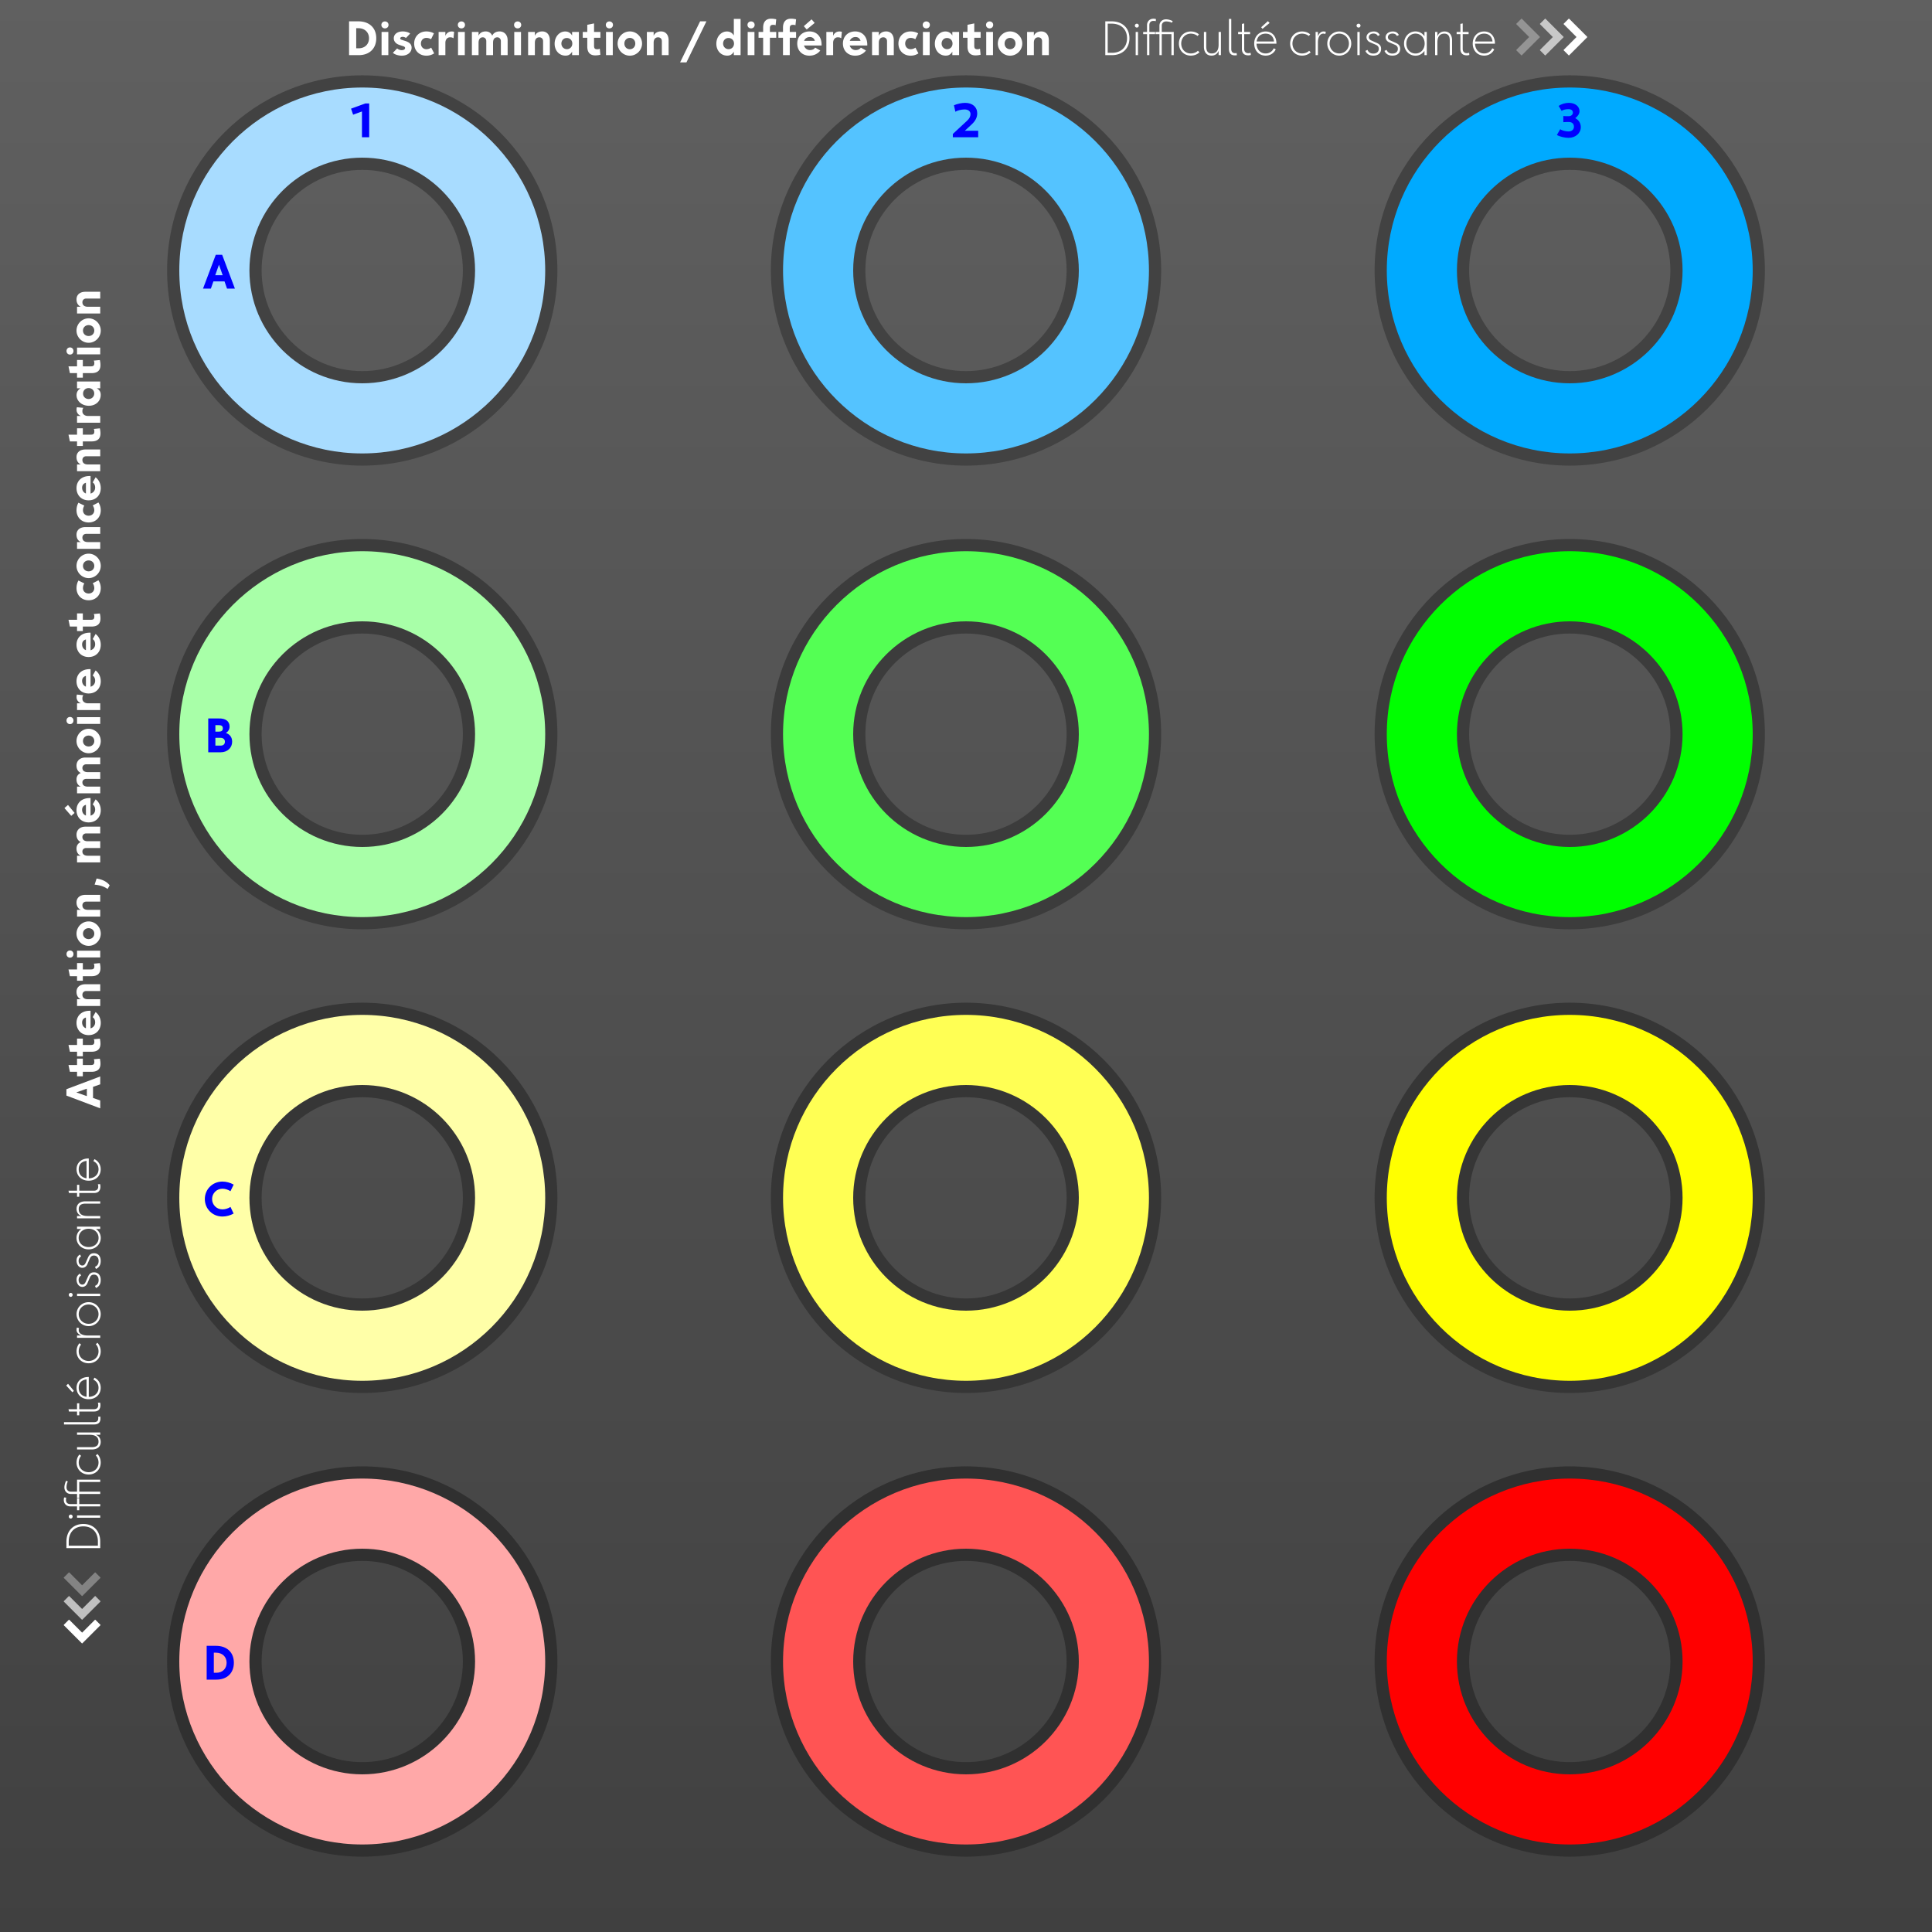 <svg viewBox="0 0 600 600" xmlns="http://www.w3.org/2000/svg" fill-rule="evenodd" clip-rule="evenodd" stroke-linejoin="round" stroke-miterlimit="2"><rect x="0" y="0" width="600" height="600" fill="#333333" stroke="none"/><path fill="url(#_Linear1)" fill-rule="nonzero" d="M0 0h600v600H0z"/><g fill-rule="nonzero"><path d="M112.5 23.394c-33.428 0-60.606 27.178-60.606 60.606s27.178 60.606 60.606 60.606S173.106 117.428 173.106 84 145.928 23.394 112.5 23.394zm0 91.856c-17.235 0-31.25-14.015-31.25-31.25s14.015-31.25 31.25-31.25S143.75 66.765 143.75 84s-14.015 31.25-31.25 31.25z" fill="#424242"/><path d="M112.5 27.182c-31.345 0-56.818 25.473-56.818 56.818s25.473 56.818 56.818 56.818S169.318 115.345 169.318 84 143.845 27.182 112.5 27.182zm0 91.856c-19.318 0-35.038-15.72-35.038-35.038 0-19.318 15.72-35.038 35.038-35.038 19.318 0 35.038 15.72 35.038 35.038 0 19.318-15.72 35.038-35.038 35.038z" fill="#a8dcff"/><path d="M300 23.394c-33.428 0-60.606 27.178-60.606 60.606s27.178 60.606 60.606 60.606S360.606 117.428 360.606 84 333.428 23.394 300 23.394zm0 91.856c-17.235 0-31.25-14.015-31.25-31.25S282.765 52.75 300 52.75 331.25 66.765 331.25 84s-14.015 31.25-31.25 31.25z" fill="#424242"/><path d="M300 27.182c-31.345 0-56.818 25.473-56.818 56.818s25.473 56.818 56.818 56.818S356.818 115.345 356.818 84 331.345 27.182 300 27.182zm0 91.856c-19.318 0-35.038-15.72-35.038-35.038 0-19.318 15.72-35.038 35.038-35.038 19.318 0 35.038 15.72 35.038 35.038 0 19.318-15.72 35.038-35.038 35.038z" fill="#54c3ff"/><path d="M487.5 23.394c-33.428 0-60.606 27.178-60.606 60.606s27.178 60.606 60.606 60.606S548.106 117.428 548.106 84 520.928 23.394 487.5 23.394zm0 91.856c-17.235 0-31.25-14.015-31.25-31.25s14.015-31.25 31.25-31.25S518.75 66.765 518.75 84s-14.015 31.25-31.25 31.25z" fill="#424242"/><path d="M487.5 27.182c-31.345 0-56.818 25.473-56.818 56.818s25.473 56.818 56.818 56.818S544.318 115.345 544.318 84 518.845 27.182 487.5 27.182zm0 91.856c-19.318 0-35.038-15.72-35.038-35.038 0-19.318 15.72-35.038 35.038-35.038 19.318 0 35.038 15.72 35.038 35.038 0 19.318-15.72 35.038-35.038 35.038z" fill="#0af"/><path d="M112.5 167.394c-33.428 0-60.606 27.178-60.606 60.606s27.178 60.606 60.606 60.606 60.606-27.178 60.606-60.606-27.178-60.606-60.606-60.606zm0 91.856c-17.235 0-31.25-14.015-31.25-31.25s14.015-31.25 31.25-31.25 31.25 14.015 31.25 31.25-14.015 31.25-31.25 31.25z" fill="#3c3c3c"/><path d="M112.5 171.182c-31.345 0-56.818 25.473-56.818 56.818s25.473 56.818 56.818 56.818 56.818-25.473 56.818-56.818-25.473-56.818-56.818-56.818zm0 91.856c-19.318 0-35.038-15.72-35.038-35.038 0-19.318 15.72-35.038 35.038-35.038 19.318 0 35.038 15.72 35.038 35.038 0 19.318-15.72 35.038-35.038 35.038z" fill="#a8ffa8"/><path d="M300 167.394c-33.428 0-60.606 27.178-60.606 60.606s27.178 60.606 60.606 60.606 60.606-27.178 60.606-60.606-27.178-60.606-60.606-60.606zm0 91.856c-17.235 0-31.25-14.015-31.25-31.25s14.015-31.25 31.25-31.25 31.25 14.015 31.25 31.25-14.015 31.25-31.25 31.25z" fill="#3c3c3c"/><path d="M300 171.182c-31.345 0-56.818 25.473-56.818 56.818s25.473 56.818 56.818 56.818 56.818-25.473 56.818-56.818-25.473-56.818-56.818-56.818zm0 91.856c-19.318 0-35.038-15.72-35.038-35.038 0-19.318 15.72-35.038 35.038-35.038 19.318 0 35.038 15.72 35.038 35.038 0 19.318-15.72 35.038-35.038 35.038z" fill="#54ff54"/><path d="M487.5 167.394c-33.428 0-60.606 27.178-60.606 60.606s27.178 60.606 60.606 60.606 60.606-27.178 60.606-60.606-27.178-60.606-60.606-60.606zm0 91.856c-17.235 0-31.25-14.015-31.25-31.25s14.015-31.25 31.25-31.25 31.25 14.015 31.25 31.25-14.015 31.25-31.25 31.25z" fill="#3c3c3c"/><path d="M487.5 171.182c-31.345 0-56.818 25.473-56.818 56.818s25.473 56.818 56.818 56.818 56.818-25.473 56.818-56.818-25.473-56.818-56.818-56.818zm0 91.856c-19.318 0-35.038-15.72-35.038-35.038 0-19.318 15.72-35.038 35.038-35.038 19.318 0 35.038 15.72 35.038 35.038 0 19.318-15.72 35.038-35.038 35.038z" fill="#0f0"/><path d="M112.5 311.394c-33.428 0-60.606 27.178-60.606 60.606s27.178 60.606 60.606 60.606 60.606-27.178 60.606-60.606-27.178-60.606-60.606-60.606zm0 91.856c-17.235 0-31.25-14.015-31.25-31.25s14.015-31.25 31.25-31.25 31.25 14.015 31.25 31.25-14.015 31.25-31.25 31.25z" fill="#363636"/><path d="M112.5 315.182c-31.345 0-56.818 25.473-56.818 56.818s25.473 56.818 56.818 56.818 56.818-25.473 56.818-56.818-25.473-56.818-56.818-56.818zm0 91.856c-19.318 0-35.038-15.72-35.038-35.038 0-19.318 15.72-35.038 35.038-35.038 19.318 0 35.038 15.72 35.038 35.038 0 19.318-15.72 35.038-35.038 35.038z" fill="#ffffa8"/><path d="M300 311.394c-33.428 0-60.606 27.178-60.606 60.606s27.178 60.606 60.606 60.606 60.606-27.178 60.606-60.606-27.178-60.606-60.606-60.606zm0 91.856c-17.235 0-31.25-14.015-31.25-31.25s14.015-31.25 31.25-31.25 31.25 14.015 31.25 31.25-14.015 31.25-31.25 31.25z" fill="#363636"/><path d="M300 315.182c-31.345 0-56.818 25.473-56.818 56.818s25.473 56.818 56.818 56.818 56.818-25.473 56.818-56.818-25.473-56.818-56.818-56.818zm0 91.856c-19.318 0-35.038-15.72-35.038-35.038 0-19.318 15.72-35.038 35.038-35.038 19.318 0 35.038 15.72 35.038 35.038 0 19.318-15.72 35.038-35.038 35.038z" fill="#ffff54"/><path d="M487.5 311.394c-33.428 0-60.606 27.178-60.606 60.606s27.178 60.606 60.606 60.606 60.606-27.178 60.606-60.606-27.178-60.606-60.606-60.606zm0 91.856c-17.235 0-31.25-14.015-31.25-31.25s14.015-31.25 31.25-31.25 31.25 14.015 31.25 31.25-14.015 31.25-31.25 31.25z" fill="#363636"/><path d="M487.5 315.182c-31.345 0-56.818 25.473-56.818 56.818s25.473 56.818 56.818 56.818 56.818-25.473 56.818-56.818-25.473-56.818-56.818-56.818zm0 91.856c-19.318 0-35.038-15.72-35.038-35.038 0-19.318 15.72-35.038 35.038-35.038 19.318 0 35.038 15.72 35.038 35.038 0 19.318-15.72 35.038-35.038 35.038z" fill="#ff0"/><path d="M112.5 455.394c-33.428 0-60.606 27.178-60.606 60.606s27.178 60.606 60.606 60.606 60.606-27.178 60.606-60.606-27.178-60.606-60.606-60.606zm0 91.856c-17.235 0-31.25-14.015-31.25-31.25s14.015-31.25 31.25-31.25 31.25 14.015 31.25 31.25-14.015 31.25-31.25 31.25z" fill="#303030"/><path d="M112.5 459.182c-31.345 0-56.818 25.473-56.818 56.818s25.473 56.818 56.818 56.818 56.818-25.473 56.818-56.818-25.473-56.818-56.818-56.818zm0 91.856c-19.318 0-35.038-15.72-35.038-35.038 0-19.318 15.72-35.038 35.038-35.038 19.318 0 35.038 15.72 35.038 35.038 0 19.318-15.72 35.038-35.038 35.038z" fill="#ffa8a8"/><path d="M300 455.394c-33.428 0-60.606 27.178-60.606 60.606s27.178 60.606 60.606 60.606 60.606-27.178 60.606-60.606-27.178-60.606-60.606-60.606zm0 91.856c-17.235 0-31.25-14.015-31.25-31.25s14.015-31.25 31.25-31.25 31.25 14.015 31.25 31.25-14.015 31.25-31.25 31.25z" fill="#303030"/><path d="M300 459.182c-31.345 0-56.818 25.473-56.818 56.818s25.473 56.818 56.818 56.818 56.818-25.473 56.818-56.818-25.473-56.818-56.818-56.818zm0 91.856c-19.318 0-35.038-15.72-35.038-35.038 0-19.318 15.72-35.038 35.038-35.038 19.318 0 35.038 15.72 35.038 35.038 0 19.318-15.72 35.038-35.038 35.038z" fill="#ff5454"/><path d="M487.5 455.394c-33.428 0-60.606 27.178-60.606 60.606s27.178 60.606 60.606 60.606 60.606-27.178 60.606-60.606-27.178-60.606-60.606-60.606zm0 91.856c-17.235 0-31.25-14.015-31.25-31.25s14.015-31.25 31.25-31.25 31.25 14.015 31.25 31.25-14.015 31.25-31.25 31.25z" fill="#303030"/><path d="M487.5 459.182c-31.345 0-56.818 25.473-56.818 56.818s25.473 56.818 56.818 56.818 56.818-25.473 56.818-56.818-25.473-56.818-56.818-56.818zm0 91.856c-19.318 0-35.038-15.72-35.038-35.038 0-19.318 15.72-35.038 35.038-35.038 19.318 0 35.038 15.72 35.038 35.038 0 19.318-15.72 35.038-35.038 35.038z" fill="red"/></g><path d="M108.405 17.125h3c3.315 0 5.445-2.04 5.445-5.25s-2.145-5.25-5.565-5.25h-2.88v10.5zm2.22-2.13v-6.24h.66c1.98 0 3.315 1.275 3.315 3.135 0 1.83-1.29 3.105-3.195 3.105h-.78zM118.5 17.125h2.1v-7.2h-2.1v7.2zm-.06-9.39c0 .63.48 1.08 1.11 1.08.63 0 1.11-.45 1.11-1.08 0-.63-.48-1.08-1.11-1.08-.63 0-1.11.45-1.11 1.08zM124.77 17.29c1.785 0 3.06-1.035 3.06-2.475 0-1.005-.615-1.665-1.995-2.1l-1.17-.375c-.21-.075-.375-.195-.375-.45s.345-.45.765-.45c.36 0 .81.165 1.005.36l1.32-1.365c-.405-.39-1.365-.675-2.31-.675-1.65 0-2.775.855-2.775 2.13 0 .93.615 1.68 1.68 2.04l1.215.405c.405.12.615.33.615.57 0 .36-.39.675-1.05.675-.51 0-1.125-.24-1.41-.555l-1.335 1.38c.585.525 1.71.885 2.76.885zM132.42 17.29c.87 0 1.68-.24 2.415-.72l-.93-1.785c-.375.3-.975.495-1.485.495-.975 0-1.695-.72-1.695-1.755 0-1.02.69-1.755 1.695-1.755.495 0 1.065.165 1.44.42l.9-1.83c-.66-.39-1.53-.6-2.34-.6-2.22 0-3.795 1.575-3.795 3.765 0 2.19 1.575 3.765 3.795 3.765zM136.215 9.925v7.2h2.1V13.27c0-.96.6-1.68 1.395-1.68.57 0 .75.045 1.125.3l.195-1.995c-.24-.09-.435-.12-.795-.12-.885 0-1.605.54-1.92 1.365V9.925h-2.1zM142.245 17.125h2.1v-7.2h-2.1v7.2zm-.06-9.39c0 .63.48 1.08 1.11 1.08.63 0 1.11-.45 1.11-1.08 0-.63-.48-1.08-1.11-1.08-.63 0-1.11.45-1.11 1.08zM146.55 9.925v7.2h2.07V13.27c0-1.08.48-1.68 1.32-1.68.63 0 1.08.495 1.08 1.185v4.35h2.1V13.27c0-1.095.465-1.68 1.335-1.68.615 0 1.095.51 1.095 1.185v4.35h2.1v-4.62c0-1.635-1.005-2.745-2.49-2.745-1.11 0-1.935.495-2.295 1.335-.345-.855-1.05-1.335-2.025-1.335-1.095 0-1.89.495-2.22 1.35V9.925h-2.07zM159.705 17.125h2.1v-7.2h-2.1v7.2zm-.06-9.39c0 .63.48 1.08 1.11 1.08.63 0 1.11-.45 1.11-1.08 0-.63-.48-1.08-1.11-1.08-.63 0-1.11.45-1.11 1.08zM164.01 9.925v7.2h2.1V13.27c0-1.065.51-1.68 1.395-1.68.675 0 1.155.48 1.155 1.185v4.35h2.1v-4.62c0-1.665-.9-2.745-2.355-2.745-1.125 0-1.95.51-2.295 1.365v-1.2h-2.1zM177.675 9.925v1.095c-.51-.84-1.215-1.245-2.145-1.245-1.845 0-3.285 1.665-3.285 3.81 0 2.13 1.425 3.69 3.375 3.69.93 0 1.545-.36 2.055-1.23v1.08h2.1v-7.2h-2.1zm-3.33 3.6c0-.975.705-1.725 1.665-1.725.99 0 1.725.705 1.725 1.725 0 .99-.705 1.74-1.665 1.74-.975 0-1.725-.75-1.725-1.74zM180.975 11.725h1.41v2.7c0 1.845.84 2.775 2.505 2.775.48 0 1.05-.075 1.56-.195l-.18-1.89c-.27.135-.48.18-.72.18-.81 0-1.065-.255-1.065-1.11v-2.46h1.98v-1.8h-1.98V7.27l-2.1.435v2.22h-1.41v1.8zM188.205 17.125h2.1v-7.2h-2.1v7.2zm-.06-9.39c0 .63.48 1.08 1.11 1.08.63 0 1.11-.45 1.11-1.08 0-.63-.48-1.08-1.11-1.08-.63 0-1.11.45-1.11 1.08zM195.6 17.29c2.085 0 3.795-1.71 3.795-3.765s-1.71-3.765-3.795-3.765-3.795 1.71-3.795 3.765 1.71 3.765 3.795 3.765zm-1.695-3.765c0-1.005.72-1.755 1.695-1.755.975 0 1.695.75 1.695 1.755s-.72 1.755-1.695 1.755c-.975 0-1.695-.75-1.695-1.755zM200.895 9.925v7.2h2.1V13.27c0-1.065.51-1.68 1.395-1.68.675 0 1.155.48 1.155 1.185v4.35h2.1v-4.62c0-1.665-.9-2.745-2.355-2.745-1.125 0-1.95.51-2.295 1.365v-1.2h-2.1zM211.215 19.375h1.965l6.21-12.75h-1.965l-6.21 12.75zM227.895 5.875v5.145c-.51-.84-1.215-1.245-2.145-1.245-1.845 0-3.285 1.665-3.285 3.81 0 2.13 1.425 3.69 3.375 3.69.93 0 1.545-.36 2.055-1.23v1.08h2.1V5.875h-2.1zm-3.33 7.65c0-.975.705-1.725 1.665-1.725.99 0 1.725.705 1.725 1.725 0 .99-.705 1.74-1.665 1.74-.975 0-1.725-.75-1.725-1.74zM232.2 17.125h2.1v-7.2h-2.1v7.2zm-.06-9.39c0 .63.48 1.08 1.11 1.08.63 0 1.11-.45 1.11-1.08 0-.63-.48-1.08-1.11-1.08-.63 0-1.11.45-1.11 1.08zM239.505 5.8c-1.62 0-2.505.99-2.505 2.775v1.35h-1.425v1.8H237v5.4h2.1v-5.4h1.965v-1.8H239.1v-1.11c0-.825.285-1.11 1.065-1.11.285 0 .48.03.705.15l.195-1.86a7.16 7.16 0 00-1.56-.195zM245.67 5.8c-1.62 0-2.505.99-2.505 2.775v1.35h-1.425v1.8h1.425v5.4h2.1v-5.4h1.965v-1.8h-1.965v-1.11c0-.825.285-1.11 1.065-1.11.285 0 .48.03.705.15l.195-1.86a7.16 7.16 0 00-1.56-.195zM251.385 17.29c1.365 0 2.595-.585 3.36-1.605l-1.59-.9c-.345.525-.915.765-1.62.765-.87 0-1.59-.555-1.845-1.425h5.46v-.33c-.015-2.415-1.515-4.035-3.765-4.035-2.19 0-3.795 1.515-3.795 3.765 0 2.235 1.575 3.765 3.795 3.765zm-1.755-9.165l.9 1.035 2.475-2.04-.96-1.11-2.415 2.115zm.09 4.56c.27-.75.96-1.185 1.785-1.185.765 0 1.335.405 1.545 1.185h-3.33zM256.635 9.925v7.2h2.1V13.27c0-.96.6-1.68 1.395-1.68.57 0 .75.045 1.125.3l.195-1.995c-.24-.09-.435-.12-.795-.12-.885 0-1.605.54-1.92 1.365V9.925h-2.1zM265.575 17.29c1.365 0 2.595-.585 3.36-1.605l-1.59-.9c-.345.525-.915.765-1.62.765-.87 0-1.59-.555-1.845-1.425h5.46v-.33c-.015-2.415-1.515-4.035-3.765-4.035-2.19 0-3.795 1.515-3.795 3.765 0 2.235 1.575 3.765 3.795 3.765zm-1.665-4.605c.27-.75.96-1.185 1.785-1.185.765 0 1.335.405 1.545 1.185h-3.33zM270.825 9.925v7.2h2.1V13.27c0-1.065.51-1.68 1.395-1.68.675 0 1.155.48 1.155 1.185v4.35h2.1v-4.62c0-1.665-.9-2.745-2.355-2.745-1.125 0-1.95.51-2.295 1.365v-1.2h-2.1zM282.81 17.29c.87 0 1.68-.24 2.415-.72l-.93-1.785c-.375.3-.975.495-1.485.495-.975 0-1.695-.72-1.695-1.755 0-1.02.69-1.755 1.695-1.755.495 0 1.065.165 1.44.42l.9-1.83c-.66-.39-1.53-.6-2.34-.6-2.22 0-3.795 1.575-3.795 3.765 0 2.19 1.575 3.765 3.795 3.765zM286.62 17.125h2.1v-7.2h-2.1v7.2zm-.06-9.39c0 .63.48 1.08 1.11 1.08.63 0 1.11-.45 1.11-1.08 0-.63-.48-1.08-1.11-1.08-.63 0-1.11.45-1.11 1.08zM295.755 9.925v1.095c-.51-.84-1.215-1.245-2.145-1.245-1.845 0-3.285 1.665-3.285 3.81 0 2.13 1.425 3.69 3.375 3.69.93 0 1.545-.36 2.055-1.23v1.08h2.1v-7.2h-2.1zm-3.33 3.6c0-.975.705-1.725 1.665-1.725.99 0 1.725.705 1.725 1.725 0 .99-.705 1.74-1.665 1.74-.975 0-1.725-.75-1.725-1.74zM299.055 11.725h1.41v2.7c0 1.845.84 2.775 2.505 2.775.48 0 1.05-.075 1.56-.195l-.18-1.89c-.27.135-.48.18-.72.18-.81 0-1.065-.255-1.065-1.11v-2.46h1.98v-1.8h-1.98V7.27l-2.1.435v2.22h-1.41v1.8zM306.285 17.125h2.1v-7.2h-2.1v7.2zm-.06-9.39c0 .63.48 1.08 1.11 1.08.63 0 1.11-.45 1.11-1.08 0-.63-.48-1.08-1.11-1.08-.63 0-1.11.45-1.11 1.08zM313.68 17.29c2.085 0 3.795-1.71 3.795-3.765s-1.71-3.765-3.795-3.765-3.795 1.71-3.795 3.765 1.71 3.765 3.795 3.765zm-1.695-3.765c0-1.005.72-1.755 1.695-1.755.975 0 1.695.75 1.695 1.755s-.72 1.755-1.695 1.755c-.975 0-1.695-.75-1.695-1.755zM318.975 9.925v7.2h2.1V13.27c0-1.065.51-1.68 1.395-1.68.675 0 1.155.48 1.155 1.185v4.35h2.1v-4.62c0-1.665-.9-2.745-2.355-2.745-1.125 0-1.95.51-2.295 1.365v-1.2h-2.1zM343.26 17.125h2.055c3.285 0 5.445-2.085 5.445-5.25 0-3.18-2.19-5.25-5.535-5.25h-1.965v10.5zm.75-.72v-9.06h1.215c2.925 0 4.785 1.755 4.785 4.53 0 2.76-1.83 4.53-4.695 4.53h-1.305zM352.695 17.125h.72v-7.2h-.72v7.2zm-.255-9.165c0 .33.285.6.63.6.315 0 .6-.27.6-.6 0-.33-.285-.6-.6-.6-.345 0-.63.27-.63.6zM358.185 5.815c-1.14 0-1.965.84-1.965 1.98v2.13h-1.2v.69h1.2v6.51h.72v-6.51h1.8v-.69h-1.8v-2.13c0-.81.465-1.305 1.245-1.305.375 0 .495.015.75.09l.06-.645a2.3 2.3 0 00-.81-.12zM360.075 7.975v1.95h-1.2v.69h1.2v6.51h.72v-6.51h3v6.51h.72v-7.2h-3.72v-1.95c0-.78.555-1.32 1.335-1.32.66 0 1.38.165 1.785.405l.285-.465c-.375-.3-1.395-.6-2.07-.6-1.185 0-2.055.825-2.055 1.98zM369.825 17.275c1.035 0 2.01-.375 2.67-1.035l-.48-.48c-.51.525-1.335.84-2.19.84-1.725 0-2.985-1.305-2.985-3.075 0-1.77 1.275-3.075 2.985-3.075.795 0 1.59.285 2.085.735l.435-.51c-.645-.57-1.545-.9-2.52-.9-2.13 0-3.705 1.59-3.705 3.75s1.575 3.75 3.705 3.75zM379.17 17.125v-7.2h-.72v3.945c0 1.8-.735 2.73-2.145 2.73-1.14 0-1.695-.69-1.695-2.145v-4.53h-.72v4.59c0 1.725.885 2.76 2.355 2.76 1.08 0 1.875-.6 2.205-1.5v1.35h.72zM383.445 17.185c.3 0 .585-.015.675-.045l-.075-.66c-.42.045-.165.03-.42.03-.825.03-1.245-.405-1.245-1.305v-9.33h-.72v9.33c0 1.305.615 1.98 1.785 1.98zM384.51 10.615h1.17v4.59c0 1.275.69 1.98 1.965 1.98.33 0 .54-.03.81-.12l-.06-.675c-.345.105-.45.12-.75.12-.78 0-1.245-.495-1.245-1.305v-4.59h1.83v-.69h-1.83V7.27l-.72.15v2.505h-1.17v.69zM393.045 17.275c1.395 0 2.55-.72 3.15-1.95l-.615-.33c-.495 1.035-1.41 1.605-2.535 1.605-1.635 0-2.76-1.23-2.82-3.03h6.18v-.135c-.015-2.175-1.35-3.66-3.36-3.66-2.07 0-3.54 1.56-3.54 3.75s1.47 3.75 3.54 3.75zm-2.79-4.395c.21-1.5 1.23-2.43 2.79-2.43 1.515 0 2.43.885 2.61 2.43h-5.4zm1.41-4.41l.42.48 2.205-1.815-.54-.57-2.085 1.905zM404.37 17.275c1.035 0 2.01-.375 2.67-1.035l-.48-.48c-.51.525-1.335.84-2.19.84-1.725 0-2.985-1.305-2.985-3.075 0-1.77 1.275-3.075 2.985-3.075.795 0 1.59.285 2.085.735l.435-.51c-.645-.57-1.545-.9-2.52-.9-2.13 0-3.705 1.59-3.705 3.75s1.575 3.75 3.705 3.75zM408.57 9.925v7.2h.72V13.18c0-1.71.69-2.73 1.635-2.73.33 0 .45.03.66.135l.165-.69c-.24-.105-.45-.12-.765-.12-.72 0-1.38.63-1.695 1.5v-1.35h-.72zM415.92 17.275a3.726 3.726 0 003.72-3.75 3.726 3.726 0 00-3.72-3.75 3.726 3.726 0 00-3.72 3.75 3.726 3.726 0 003.72 3.75zm-3-3.75c0-1.725 1.305-3.075 3-3.075s3 1.335 3 3.075c0 1.74-1.305 3.075-3 3.075s-3-1.35-3-3.075zM421.545 17.125h.72v-7.2h-.72v7.2zm-.255-9.165c0 .33.285.6.63.6.315 0 .6-.27.6-.6 0-.33-.285-.6-.6-.6-.345 0-.63.27-.63.6zM426.495 17.275c1.5 0 2.415-.765 2.415-2.1 0-.87-.39-1.41-1.305-1.83l-1.68-.75c-.555-.255-.825-.57-.825-1.035 0-.675.57-1.14 1.44-1.14.66 0 1.125.27 1.365.765l.6-.33c-.405-.735-1.005-1.08-1.86-1.08-1.29 0-2.265.765-2.265 1.785 0 .675.42 1.275 1.08 1.56l1.815.78c.63.27.915.675.915 1.275 0 .9-.66 1.455-1.71 1.455-.87 0-1.485-.39-1.785-1.14l-.66.315c.42.945 1.23 1.47 2.46 1.47zM432.42 17.275c1.5 0 2.415-.765 2.415-2.1 0-.87-.39-1.41-1.305-1.83l-1.68-.75c-.555-.255-.825-.57-.825-1.035 0-.675.57-1.14 1.44-1.14.66 0 1.125.27 1.365.765l.6-.33c-.405-.735-1.005-1.08-1.86-1.08-1.29 0-2.265.765-2.265 1.785 0 .675.42 1.275 1.08 1.56l1.815.78c.63.27.915.675.915 1.275 0 .9-.66 1.455-1.71 1.455-.87 0-1.485-.39-1.785-1.14l-.66.315c.42.945 1.23 1.47 2.46 1.47zM442.38 9.925v1.32c-.69-.96-1.665-1.485-2.79-1.485-1.995 0-3.555 1.65-3.555 3.765s1.56 3.765 3.555 3.765c1.125 0 2.1-.525 2.79-1.485v1.32h.72v-7.2h-.72zm-5.625 3.6c0-1.77 1.215-3.09 2.835-3.09 1.635 0 2.85 1.32 2.85 3.09 0 1.785-1.215 3.09-2.85 3.09s-2.835-1.32-2.835-3.09zM445.68 9.925v7.2h.72V13.18c0-1.8.735-2.73 2.145-2.73 1.14 0 1.695.69 1.695 2.145v4.53h.72v-4.59c0-1.725-.885-2.76-2.355-2.76-1.08 0-1.875.6-2.205 1.5v-1.35h-.72zM452.37 10.615h1.17v4.59c0 1.275.69 1.98 1.965 1.98.33 0 .54-.03.81-.12l-.06-.675c-.345.105-.45.12-.75.12-.78 0-1.245-.495-1.245-1.305v-4.59h1.83v-.69h-1.83V7.27l-.72.15v2.505h-1.17v.69zM460.905 17.275c1.395 0 2.55-.72 3.15-1.95l-.615-.33c-.495 1.035-1.41 1.605-2.535 1.605-1.635 0-2.76-1.23-2.82-3.03h6.18v-.135c-.015-2.175-1.35-3.66-3.36-3.66-2.07 0-3.54 1.56-3.54 3.75s1.47 3.75 3.54 3.75zm-2.79-4.395c.21-1.5 1.23-2.43 2.79-2.43 1.515 0 2.43.885 2.61 2.43h-5.4z" fill="#fff" fill-rule="nonzero"/><path d="M470.925 15.64l1.53 1.53c.045.045.12.045.165 0l5.58-5.58c.03-.03.045-.06.045-.09s-.015-.06-.045-.09l-5.58-5.58a.118.118 0 00-.165 0l-1.53 1.53a.118.118 0 000 .165L474.9 11.5l-3.975 3.975a.118.118 0 000 .165z" fill="#fff" fill-opacity=".33" fill-rule="nonzero"/><path d="M478.275 15.64l1.53 1.53c.045.045.12.045.165 0l5.58-5.58c.03-.03.045-.06.045-.09s-.015-.06-.045-.09l-5.58-5.58a.118.118 0 00-.165 0l-1.53 1.53a.118.118 0 000 .165l3.975 3.975-3.975 3.975a.118.118 0 000 .165z" fill="#fff" fill-opacity=".66" fill-rule="nonzero"/><path d="M485.625 15.64l1.53 1.53c.045.045.12.045.165 0l5.58-5.58c.03-.03.045-.06.045-.09s-.015-.06-.045-.09l-5.58-5.58a.118.118 0 00-.165 0l-1.53 1.53a.118.118 0 000 .165L489.6 11.5l-3.975 3.975a.118.118 0 000 .165z" fill="#fff" fill-rule="nonzero"/><g><path d="M31.17 504.585l-1.53-1.53a.118.118 0 00-.165 0L25.5 507.03l-3.975-3.975a.118.118 0 00-.165 0l-1.53 1.53a.118.118 0 000 .165l5.58 5.58c.03.03.06.045.09.045s.06-.015.09-.045l5.58-5.58a.118.118 0 000-.165z" fill="#fff" fill-rule="nonzero"/><path d="M31.17 497.235l-1.53-1.53a.118.118 0 00-.165 0L25.5 499.68l-3.975-3.975a.118.118 0 00-.165 0l-1.53 1.53a.118.118 0 000 .165l5.58 5.58c.03.03.06.045.09.045s.06-.015.09-.045l5.58-5.58a.118.118 0 000-.165z" fill="#fff" fill-opacity=".66" fill-rule="nonzero"/><path d="M31.17 489.885l-1.53-1.53a.118.118 0 00-.165 0L25.5 492.33l-3.975-3.975a.118.118 0 00-.165 0l-1.53 1.53a.118.118 0 000 .165l5.58 5.58c.03.03.06.045.09.045s.06-.015.09-.045l5.58-5.58a.118.118 0 000-.165z" fill="#fff" fill-opacity=".33" fill-rule="nonzero"/><path d="M31.125 480.78v-2.055c0-3.285-2.085-5.445-5.25-5.445-3.18 0-5.25 2.19-5.25 5.535v1.965h10.5zm-.72-.75h-9.06v-1.215c0-2.925 1.755-4.785 4.53-4.785 2.76 0 4.53 1.83 4.53 4.695v1.305zM31.125 471.345v-.72h-7.2v.72h7.2zm-9.165.255c.33 0 .6-.285.6-.63 0-.315-.27-.6-.6-.6-.33 0-.6.285-.6.6 0 .345.27.63.6.63zM19.815 465.855c0 1.14.84 1.965 1.98 1.965h2.13v1.2h.69v-1.2h6.51v-.72h-6.51v-1.8h-.69v1.8h-2.13c-.81 0-1.305-.465-1.305-1.245 0-.375.015-.495.09-.75l-.645-.06a2.3 2.3 0 00-.12.81zM21.975 463.965h1.95v1.2h.69v-1.2h6.51v-.72h-6.51v-3h6.51v-.72h-7.2v3.72h-1.95c-.78 0-1.32-.555-1.32-1.335 0-.66.165-1.38.405-1.785l-.465-.285c-.3.375-.6 1.395-.6 2.07 0 1.185.825 2.055 1.98 2.055zM31.275 454.215c0-1.035-.375-2.01-1.035-2.67l-.48.48c.525.51.84 1.335.84 2.19 0 1.725-1.305 2.985-3.075 2.985-1.77 0-3.075-1.275-3.075-2.985 0-.795.285-1.59.735-2.085l-.51-.435c-.57.645-.9 1.545-.9 2.52 0 2.13 1.59 3.705 3.75 3.705s3.75-1.575 3.75-3.705zM31.125 444.87h-7.2v.72h3.945c1.8 0 2.73.735 2.73 2.145 0 1.14-.69 1.695-2.145 1.695h-4.53v.72h4.59c1.725 0 2.76-.885 2.76-2.355 0-1.08-.6-1.875-1.5-2.205h1.35v-.72zM31.185 440.595c0-.3-.015-.585-.045-.675l-.66.075c.045.42.03.165.03.42.03.825-.405 1.245-1.305 1.245h-9.33v.72h9.33c1.305 0 1.98-.615 1.98-1.785zM24.615 439.53v-1.17h4.59c1.275 0 1.98-.69 1.98-1.965 0-.33-.03-.54-.12-.81l-.675.06c.105.345.12.45.12.75 0 .78-.495 1.245-1.305 1.245h-4.59v-1.83h-.69v1.83H21.27l.15.72h2.505v1.17h.69zM31.275 430.995c0-1.395-.72-2.55-1.95-3.15l-.33.615c1.035.495 1.605 1.41 1.605 2.535 0 1.635-1.23 2.76-3.03 2.82v-6.18h-.135c-2.175.015-3.66 1.35-3.66 3.36 0 2.07 1.56 3.54 3.75 3.54s3.75-1.47 3.75-3.54zm-4.395 2.79c-1.5-.21-2.43-1.23-2.43-2.79 0-1.515.885-2.43 2.43-2.61v5.4zm-4.41-1.41l.48-.42-1.815-2.205-.57.54 1.905 2.085zM31.275 419.67c0-1.035-.375-2.01-1.035-2.67l-.48.48c.525.51.84 1.335.84 2.19 0 1.725-1.305 2.985-3.075 2.985-1.77 0-3.075-1.275-3.075-2.985 0-.795.285-1.59.735-2.085l-.51-.435c-.57.645-.9 1.545-.9 2.52 0 2.13 1.59 3.705 3.75 3.705s3.75-1.575 3.75-3.705zM23.925 415.47h7.2v-.72H27.18c-1.71 0-2.73-.69-2.73-1.635 0-.33.03-.45.135-.66l-.69-.165c-.105.24-.12.45-.12.765 0 .72.63 1.38 1.5 1.695h-1.35v.72zM31.275 408.12a3.726 3.726 0 00-3.75-3.72 3.726 3.726 0 00-3.75 3.72 3.726 3.726 0 003.75 3.72 3.726 3.726 0 003.75-3.72zm-3.75 3c-1.725 0-3.075-1.305-3.075-3s1.335-3 3.075-3c1.74 0 3.075 1.305 3.075 3s-1.35 3-3.075 3zM31.125 402.495v-.72h-7.2v.72h7.2zm-9.165.255c.33 0 .6-.285.6-.63 0-.315-.27-.6-.6-.6-.33 0-.6.285-.6.6 0 .345.27.63.6.63zM31.275 397.545c0-1.5-.765-2.415-2.1-2.415-.87 0-1.41.39-1.83 1.305l-.75 1.68c-.255.555-.57.825-1.035.825-.675 0-1.14-.57-1.14-1.44 0-.66.27-1.125.765-1.365l-.33-.6c-.735.405-1.08 1.005-1.08 1.86 0 1.29.765 2.265 1.785 2.265.675 0 1.275-.42 1.56-1.08l.78-1.815c.27-.63.675-.915 1.275-.915.9 0 1.455.66 1.455 1.71 0 .87-.39 1.485-1.14 1.785l.315.66c.945-.42 1.47-1.23 1.47-2.46zM31.275 391.62c0-1.5-.765-2.415-2.1-2.415-.87 0-1.41.39-1.83 1.305l-.75 1.68c-.255.555-.57.825-1.035.825-.675 0-1.14-.57-1.14-1.44 0-.66.27-1.125.765-1.365l-.33-.6c-.735.405-1.08 1.005-1.08 1.86 0 1.29.765 2.265 1.785 2.265.675 0 1.275-.42 1.56-1.08l.78-1.815c.27-.63.675-.915 1.275-.915.9 0 1.455.66 1.455 1.71 0 .87-.39 1.485-1.14 1.785l.315.66c.945-.42 1.47-1.23 1.47-2.46zM23.925 381.66h1.32c-.96.69-1.485 1.665-1.485 2.79 0 1.995 1.65 3.555 3.765 3.555s3.765-1.56 3.765-3.555c0-1.125-.525-2.1-1.485-2.79h1.32v-.72h-7.2v.72zm3.6 5.625c-1.77 0-3.09-1.215-3.09-2.835 0-1.635 1.32-2.85 3.09-2.85 1.785 0 3.09 1.215 3.09 2.85s-1.32 2.835-3.09 2.835zM23.925 378.36h7.2v-.72H27.18c-1.8 0-2.73-.735-2.73-2.145 0-1.14.69-1.695 2.145-1.695h4.53v-.72h-4.59c-1.725 0-2.76.885-2.76 2.355 0 1.08.6 1.875 1.5 2.205h-1.35v.72zM24.615 371.67v-1.17h4.59c1.275 0 1.98-.69 1.98-1.965 0-.33-.03-.54-.12-.81l-.675.06c.105.345.12.45.12.75 0 .78-.495 1.245-1.305 1.245h-4.59v-1.83h-.69v1.83H21.27l.15.72h2.505v1.17h.69zM31.275 363.135c0-1.395-.72-2.55-1.95-3.15l-.33.615c1.035.495 1.605 1.41 1.605 2.535 0 1.635-1.23 2.76-3.03 2.82v-6.18h-.135c-2.175.015-3.66 1.35-3.66 3.36 0 2.07 1.56 3.54 3.75 3.54s3.75-1.47 3.75-3.54zm-4.395 2.79c-1.5-.21-2.43-1.23-2.43-2.79 0-1.515.885-2.43 2.43-2.61v5.4zM31.125 344.205v-2.445l-2.235-.78v-3.45l2.235-.78v-2.445l-10.5 3.96v1.98l10.5 3.96zm-4.155-3.795l-3.27-1.155 3.27-1.155v2.31zM25.725 334.26v-1.41h2.7c1.845 0 2.775-.84 2.775-2.505 0-.48-.075-1.05-.195-1.56l-1.89.18c.135.27.18.48.18.72 0 .81-.255 1.065-1.11 1.065h-2.46v-1.98h-1.8v1.98H21.27l.435 2.1h2.22v1.41h1.8zM25.725 328.035v-1.41h2.7c1.845 0 2.775-.84 2.775-2.505 0-.48-.075-1.05-.195-1.56l-1.89.18c.135.27.18.48.18.72 0 .81-.255 1.065-1.11 1.065h-2.46v-1.98h-1.8v1.98H21.27l.435 2.1h2.22v1.41h1.8zM31.29 317.67c0-1.365-.585-2.595-1.605-3.36l-.9 1.59c.525.345.765.915.765 1.62 0 .87-.555 1.59-1.425 1.845v-5.46h-.33c-2.415.015-4.035 1.515-4.035 3.765 0 2.19 1.515 3.795 3.765 3.795 2.235 0 3.765-1.575 3.765-3.795zm-4.605 1.665c-.75-.27-1.185-.96-1.185-1.785 0-.765.405-1.335 1.185-1.545v3.33zM23.925 312.42h7.2v-2.1H27.27c-1.065 0-1.68-.51-1.68-1.395 0-.675.48-1.155 1.185-1.155h4.35v-2.1h-4.62c-1.665 0-2.745.9-2.745 2.355 0 1.125.51 1.95 1.365 2.295h-1.2v2.1zM25.725 304.575v-1.41h2.7c1.845 0 2.775-.84 2.775-2.505 0-.48-.075-1.05-.195-1.56l-1.89.18c.135.27.18.48.18.72 0 .81-.255 1.065-1.11 1.065h-2.46v-1.98h-1.8v1.98H21.27l.435 2.1h2.22v1.41h1.8zM31.125 297.345v-2.1h-7.2v2.1h7.2zm-9.39.06c.63 0 1.08-.48 1.08-1.11 0-.63-.45-1.11-1.08-1.11-.63 0-1.08.48-1.08 1.11 0 .63.45 1.11 1.08 1.11zM31.29 289.95c0-2.085-1.71-3.795-3.765-3.795s-3.765 1.71-3.765 3.795 1.71 3.795 3.765 3.795 3.765-1.71 3.765-3.795zm-3.765 1.695c-1.005 0-1.755-.72-1.755-1.695 0-.975.75-1.695 1.755-1.695s1.755.72 1.755 1.695c0 .975-.75 1.695-1.755 1.695zM23.925 284.655h7.2v-2.1H27.27c-1.065 0-1.68-.51-1.68-1.395 0-.675.48-1.155 1.185-1.155h4.35v-2.1h-4.62c-1.665 0-2.745.9-2.745 2.355 0 1.125.51 1.95 1.365 2.295h-1.2v2.1zM30 272.835l-.615 1.905c1.545.12 3 .6 4.035 1.335l.645-1.14c-.9-1.125-2.205-1.8-4.065-2.1zM23.925 267.825h7.2v-2.07H27.27c-1.08 0-1.68-.48-1.68-1.32 0-.63.495-1.08 1.185-1.08h4.35v-2.1H27.27c-1.095 0-1.68-.465-1.68-1.335 0-.615.51-1.095 1.185-1.095h4.35v-2.1h-4.62c-1.635 0-2.745 1.005-2.745 2.49 0 1.11.495 1.935 1.335 2.295-.855.345-1.335 1.05-1.335 2.025 0 1.095.495 1.89 1.35 2.22h-1.185v2.07zM31.29 251.61c0-1.365-.585-2.595-1.605-3.36l-.9 1.59c.525.345.765.915.765 1.62 0 .87-.555 1.59-1.425 1.845v-5.46h-.33c-2.415.015-4.035 1.515-4.035 3.765 0 2.19 1.515 3.795 3.765 3.795 2.235 0 3.765-1.575 3.765-3.795zm-9.165 1.755l1.035-.9-2.04-2.475-1.11.96 2.115 2.415zm4.56-.09c-.75-.27-1.185-.96-1.185-1.785 0-.765.405-1.335 1.185-1.545v3.33zM23.925 246.36h7.2v-2.07H27.27c-1.08 0-1.68-.48-1.68-1.32 0-.63.495-1.08 1.185-1.08h4.35v-2.1H27.27c-1.095 0-1.68-.465-1.68-1.335 0-.615.51-1.095 1.185-1.095h4.35v-2.1h-4.62c-1.635 0-2.745 1.005-2.745 2.49 0 1.11.495 1.935 1.335 2.295-.855.345-1.335 1.05-1.335 2.025 0 1.095.495 1.89 1.35 2.22h-1.185v2.07zM31.29 230.13c0-2.085-1.71-3.795-3.765-3.795s-3.765 1.71-3.765 3.795 1.71 3.795 3.765 3.795 3.765-1.71 3.765-3.795zm-3.765 1.695c-1.005 0-1.755-.72-1.755-1.695 0-.975.75-1.695 1.755-1.695s1.755.72 1.755 1.695c0 .975-.75 1.695-1.755 1.695zM31.125 224.82v-2.1h-7.2v2.1h7.2zm-9.39.06c.63 0 1.08-.48 1.08-1.11 0-.63-.45-1.11-1.08-1.11-.63 0-1.08.48-1.08 1.11 0 .63.45 1.11 1.08 1.11zM23.925 220.515h7.2v-2.1H27.27c-.96 0-1.68-.6-1.68-1.395 0-.57.045-.75.3-1.125l-1.995-.195c-.09.24-.12.435-.12.795 0 .885.54 1.605 1.365 1.92h-1.215v2.1zM31.29 211.575c0-1.365-.585-2.595-1.605-3.36l-.9 1.59c.525.345.765.915.765 1.62 0 .87-.555 1.59-1.425 1.845v-5.46h-.33c-2.415.015-4.035 1.515-4.035 3.765 0 2.19 1.515 3.795 3.765 3.795 2.235 0 3.765-1.575 3.765-3.795zm-4.605 1.665c-.75-.27-1.185-.96-1.185-1.785 0-.765.405-1.335 1.185-1.545v3.33zM31.29 200.25c0-1.365-.585-2.595-1.605-3.36l-.9 1.59c.525.345.765.915.765 1.62 0 .87-.555 1.59-1.425 1.845v-5.46h-.33c-2.415.015-4.035 1.515-4.035 3.765 0 2.19 1.515 3.795 3.765 3.795 2.235 0 3.765-1.575 3.765-3.795zm-4.605 1.665c-.75-.27-1.185-.96-1.185-1.785 0-.765.405-1.335 1.185-1.545v3.33zM25.725 195.99v-1.41h2.7c1.845 0 2.775-.84 2.775-2.505 0-.48-.075-1.05-.195-1.56l-1.89.18c.135.27.18.48.18.72 0 .81-.255 1.065-1.11 1.065h-2.46v-1.98h-1.8v1.98H21.27l.435 2.1h2.22v1.41h1.8zM31.29 182.625c0-.87-.24-1.68-.72-2.415l-1.785.93c.3.375.495.975.495 1.485 0 .975-.72 1.695-1.755 1.695-1.02 0-1.755-.69-1.755-1.695 0-.495.165-1.065.42-1.44l-1.83-.9c-.39.66-.6 1.53-.6 2.34 0 2.22 1.575 3.795 3.765 3.795 2.19 0 3.765-1.575 3.765-3.795zM31.29 175.74c0-2.085-1.71-3.795-3.765-3.795s-3.765 1.71-3.765 3.795 1.71 3.795 3.765 3.795 3.765-1.71 3.765-3.795zm-3.765 1.695c-1.005 0-1.755-.72-1.755-1.695 0-.975.75-1.695 1.755-1.695s1.755.72 1.755 1.695c0 .975-.75 1.695-1.755 1.695zM23.925 170.445h7.2v-2.1H27.27c-1.065 0-1.68-.51-1.68-1.395 0-.675.48-1.155 1.185-1.155h4.35v-2.1h-4.62c-1.665 0-2.745.9-2.745 2.355 0 1.125.51 1.95 1.365 2.295h-1.2v2.1zM31.29 158.46c0-.87-.24-1.68-.72-2.415l-1.785.93c.3.375.495.975.495 1.485 0 .975-.72 1.695-1.755 1.695-1.02 0-1.755-.69-1.755-1.695 0-.495.165-1.065.42-1.44l-1.83-.9c-.39.66-.6 1.53-.6 2.34 0 2.22 1.575 3.795 3.765 3.795 2.19 0 3.765-1.575 3.765-3.795zM31.29 151.59c0-1.365-.585-2.595-1.605-3.36l-.9 1.59c.525.345.765.915.765 1.62 0 .87-.555 1.59-1.425 1.845v-5.46h-.33c-2.415.015-4.035 1.515-4.035 3.765 0 2.19 1.515 3.795 3.765 3.795 2.235 0 3.765-1.575 3.765-3.795zm-4.605 1.665c-.75-.27-1.185-.96-1.185-1.785 0-.765.405-1.335 1.185-1.545v3.33zM23.925 146.34h7.2v-2.1H27.27c-1.065 0-1.68-.51-1.68-1.395 0-.675.48-1.155 1.185-1.155h4.35v-2.1h-4.62c-1.665 0-2.745.9-2.745 2.355 0 1.125.51 1.95 1.365 2.295h-1.2v2.1zM25.725 138.495v-1.41h2.7c1.845 0 2.775-.84 2.775-2.505 0-.48-.075-1.05-.195-1.56l-1.89.18c.135.27.18.48.18.72 0 .81-.255 1.065-1.11 1.065h-2.46v-1.98h-1.8v1.98H21.27l.435 2.1h2.22v1.41h1.8zM23.925 131.28h7.2v-2.1H27.27c-.96 0-1.68-.6-1.68-1.395 0-.57.045-.75.3-1.125l-1.995-.195c-.09.24-.12.435-.12.795 0 .885.54 1.605 1.365 1.92h-1.215v2.1zM23.925 120.585h1.095c-.84.51-1.245 1.215-1.245 2.145 0 1.845 1.665 3.285 3.81 3.285 2.13 0 3.69-1.425 3.69-3.375 0-.93-.36-1.545-1.23-2.055h1.08v-2.1h-7.2v2.1zm3.6 3.33c-.975 0-1.725-.705-1.725-1.665 0-.99.705-1.725 1.725-1.725.99 0 1.74.705 1.74 1.665 0 .975-.75 1.725-1.74 1.725zM25.725 117.285v-1.41h2.7c1.845 0 2.775-.84 2.775-2.505 0-.48-.075-1.05-.195-1.56l-1.89.18c.135.27.18.48.18.72 0 .81-.255 1.065-1.11 1.065h-2.46v-1.98h-1.8v1.98H21.27l.435 2.1h2.22v1.41h1.8zM31.125 110.055v-2.1h-7.2v2.1h7.2zm-9.39.06c.63 0 1.08-.48 1.08-1.11 0-.63-.45-1.11-1.08-1.11-.63 0-1.08.48-1.08 1.11 0 .63.45 1.11 1.08 1.11zM31.29 102.66c0-2.085-1.71-3.795-3.765-3.795s-3.765 1.71-3.765 3.795 1.71 3.795 3.765 3.795 3.765-1.71 3.765-3.795zm-3.765 1.695c-1.005 0-1.755-.72-1.755-1.695 0-.975.75-1.695 1.755-1.695s1.755.72 1.755 1.695c0 .975-.75 1.695-1.755 1.695zM23.925 97.365h7.2v-2.1H27.27c-1.065 0-1.68-.51-1.68-1.395 0-.675.48-1.155 1.185-1.155h4.35v-2.1h-4.62c-1.665 0-2.745.9-2.745 2.355 0 1.125.51 1.95 1.365 2.295h-1.2v2.1z" fill="#fff" fill-rule="nonzero"/></g><path d="M112.41 42.625h2.25v-10.5h-1.185l-4.455 1.62.645 1.875 2.745-1.005v8.01zM295.91 42.625h7.875V40.6h-4.14l2.145-1.995c1.155-1.08 1.695-2.16 1.695-3.42 0-1.935-1.47-3.24-3.765-3.24-1.08 0-2.55.33-3.465.75l.45 2.01c.525-.375 1.83-.72 2.865-.72 1.125 0 1.83.585 1.83 1.44 0 .735-.345 1.41-1.08 2.085l-4.41 4.095v1.02zM487.125 42.805c2.205 0 3.81-1.47 3.81-3.315 0-1.23-.63-2.205-1.725-2.805.825-.6 1.32-1.365 1.32-2.16 0-1.5-1.38-2.58-3.315-2.58-1.125 0-2.325.36-3.165.945l.93 1.545c.435-.315 1.17-.54 2.145-.54.855 0 1.35.42 1.35 1.095 0 .6-.57 1.095-1.26 1.095-.87 0-1.335-.015-1.71-.06v1.92c.42-.045 1.2-.075 1.71-.06 1.005 0 1.59.555 1.59 1.485 0 .84-.645 1.455-1.68 1.455-.885 0-2.1-.315-2.595-.69l-1.02 1.785c.84.495 2.415.885 3.615.885zM63.05 89.625h2.445l.78-2.235h3.45l.78 2.235h2.445l-3.96-10.5h-1.98l-3.96 10.5zm3.795-4.155L68 82.2l1.155 3.27h-2.31zM64.67 233.625h3.885c2.055 0 3.54-1.38 3.54-3.27 0-1.365-.69-2.31-1.95-2.73.735-.435 1.155-1.125 1.155-1.98 0-1.665-1.26-2.595-3.39-2.52h-3.24v10.5zm2.22-2.07v-2.415h1.605c.825 0 1.35.465 1.35 1.2 0 .75-.48 1.215-1.29 1.215H66.89zm0-4.335v-2.025h1.02c.9 0 1.29.3 1.29 1.005 0 .705-.405 1.02-1.29 1.02h-1.02zM69.088 377.805c1.17 0 2.445-.345 3.465-.93l-.975-2.055c-.72.48-1.665.765-2.49.765-1.815 0-3.225-1.41-3.225-3.21s1.425-3.21 3.225-3.21c.81 0 1.725.285 2.49.765l.99-2.04c-1.095-.615-2.34-.945-3.48-.945-3.075 0-5.475 2.385-5.475 5.43 0 3.06 2.4 5.43 5.475 5.43zM64.183 521.625h3c3.315 0 5.445-2.04 5.445-5.25s-2.145-5.25-5.565-5.25h-2.88v10.5zm2.22-2.13v-6.24h.66c1.98 0 3.315 1.275 3.315 3.135 0 1.83-1.29 3.105-3.195 3.105h-.78z" fill="#00f" fill-rule="nonzero"/><defs><linearGradient id="_Linear1" x1="0" y1="0" x2="1" y2="0" gradientUnits="userSpaceOnUse" gradientTransform="matrix(0 600.788 -450 0 0 -.788)"><stop offset="0" stop-color="#606060"/><stop offset="1" stop-color="#404040"/></linearGradient></defs></svg>